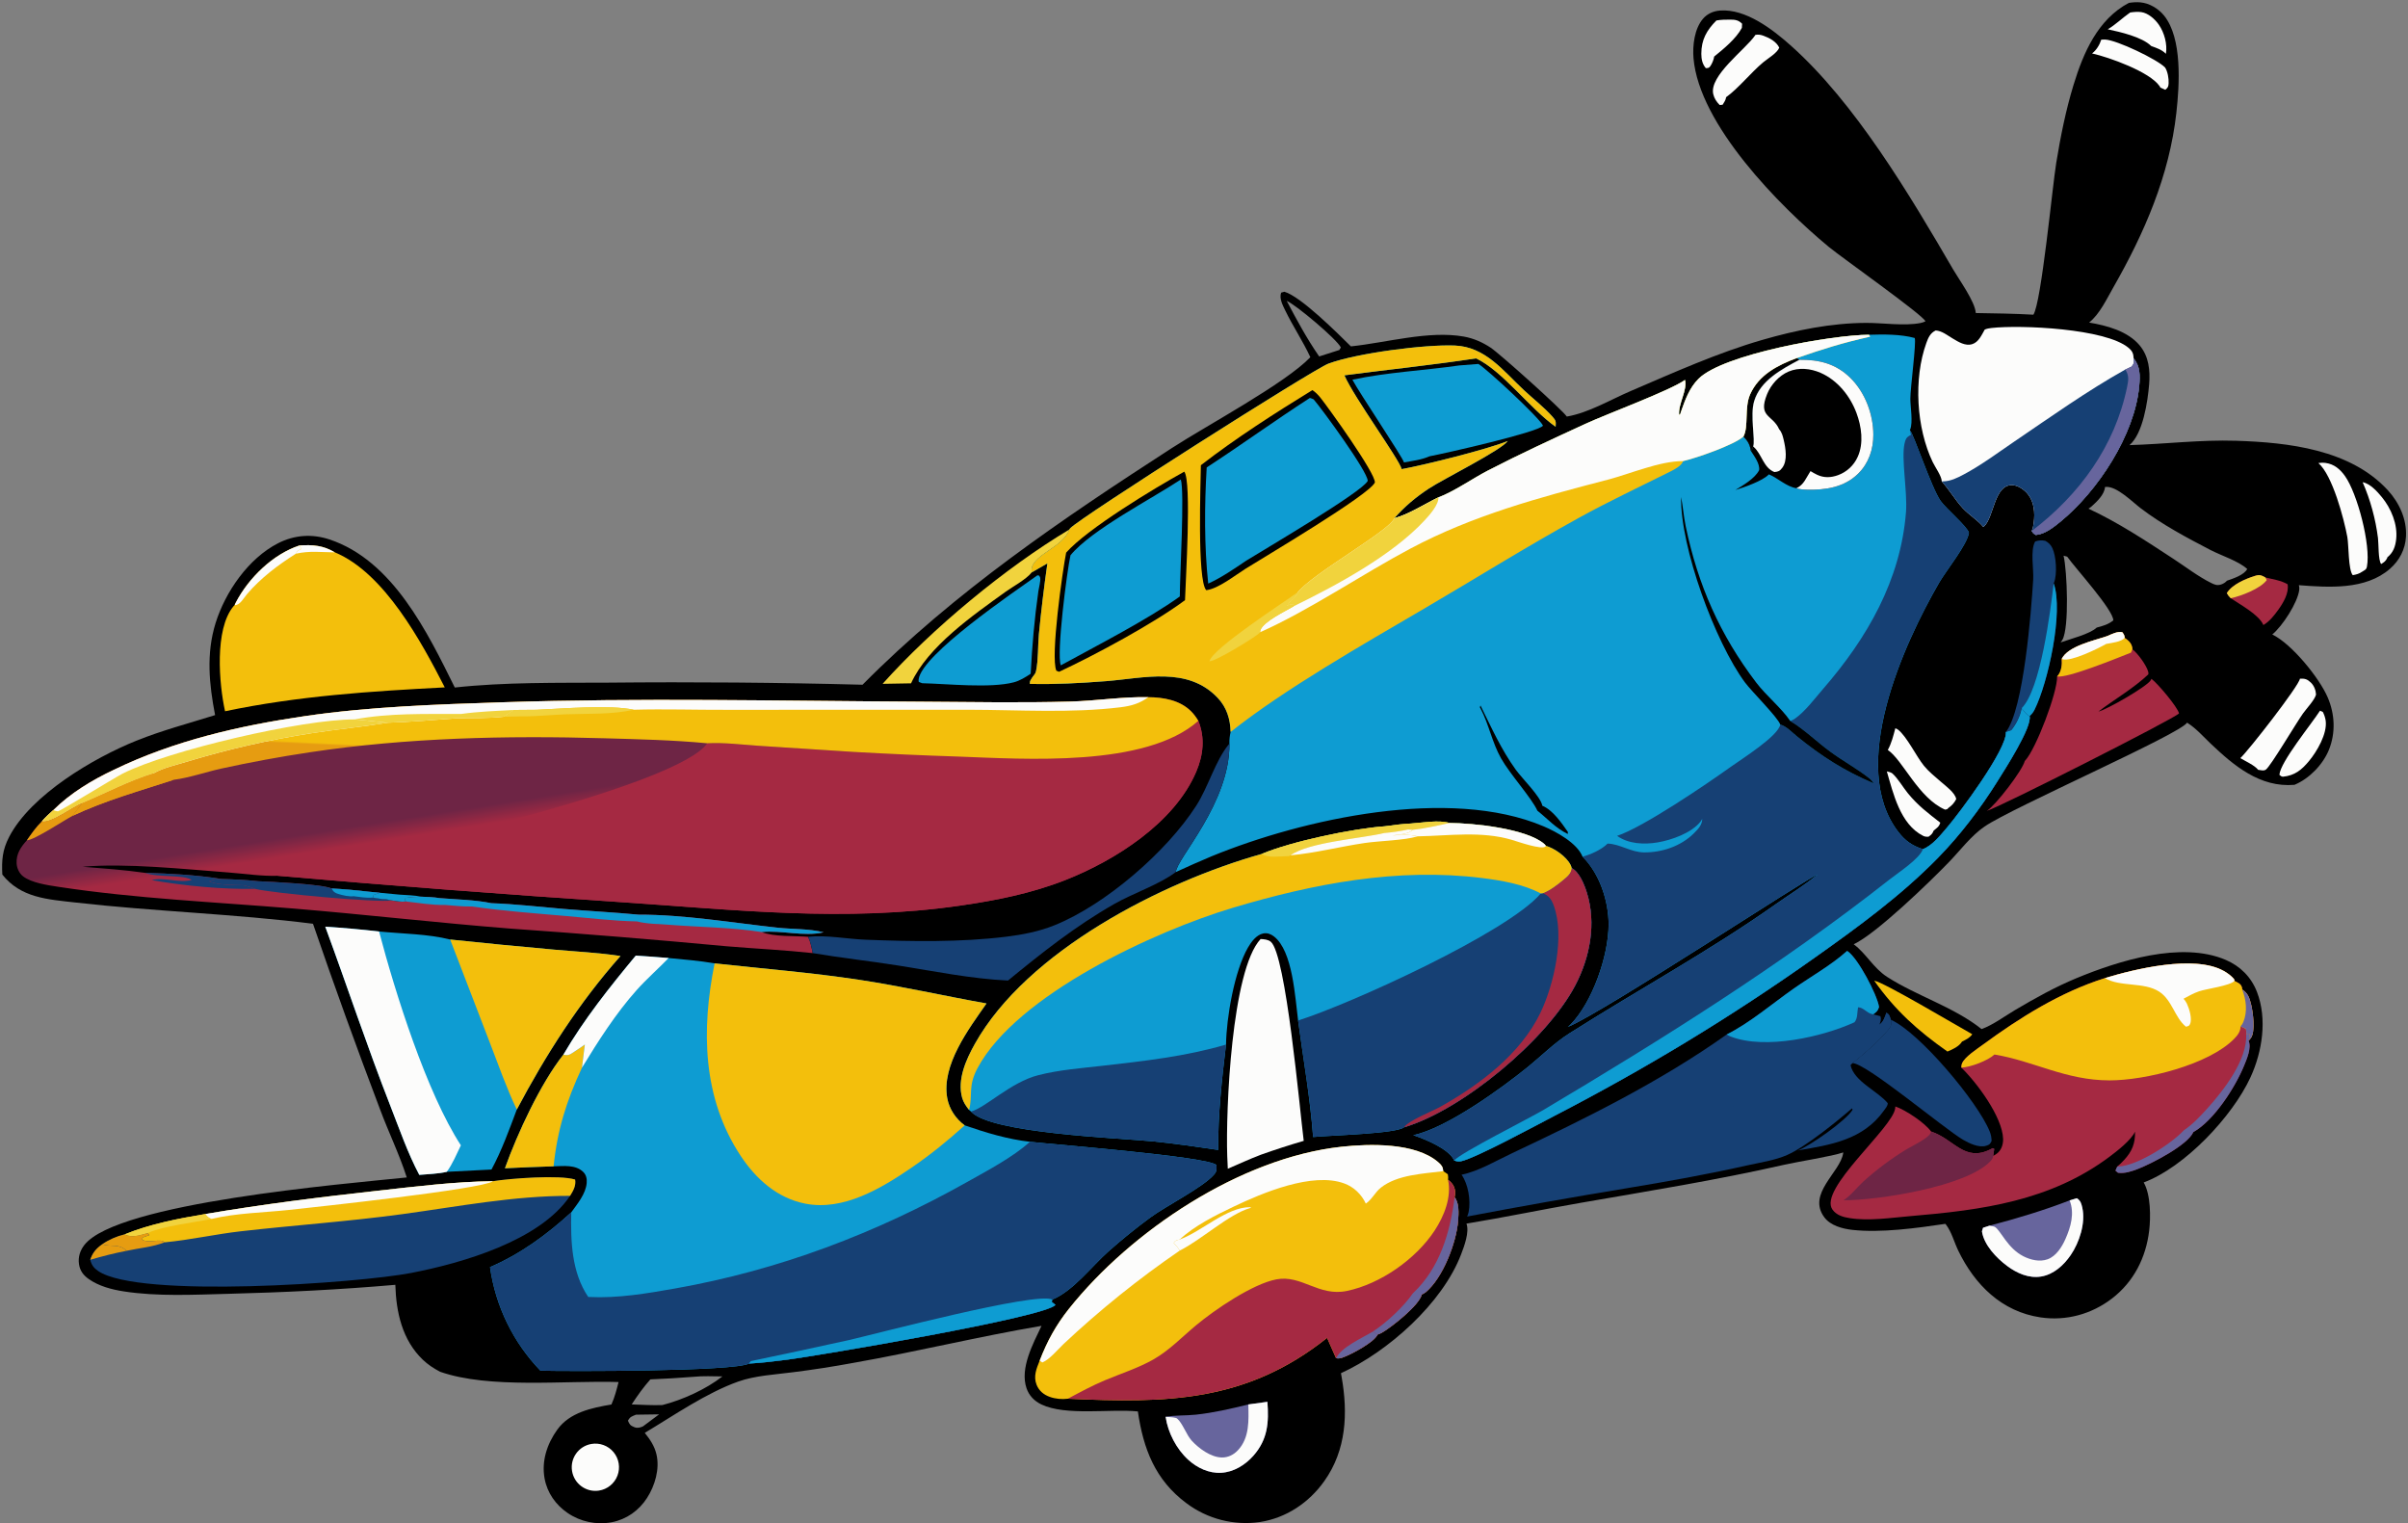 <svg xmlns="http://www.w3.org/2000/svg" viewBox="0 0 1083 685"><rect x="0" y="0" width="1083" height="685" fill="#808080" stroke="none"/><defs><linearGradient id="a" x1="34.817%" x2="31.238%" y1="53.33%" y2="48.483%"><stop offset="0%" stop-color="#A52942"/><stop offset="100%" stop-color="#6E2545"/></linearGradient><linearGradient id="b" x1="52.852%" x2="52.264%" y1="49.23%" y2="50.577%"><stop offset="0%" stop-color="#F3BF0C"/><stop offset="100%" stop-color="#E69C11"/></linearGradient></defs><g fill="none" transform="translate(.945 .993)"><path fill="#000" d="M956.485,0.31 C958.245,0.032 960.005,-0.094 961.775,0.079 C965.815,0.472 969.795,2.873 972.325,5.987 C980.645,16.234 979.265,37.312 977.875,49.73 C974.725,78.02 963.505,103.786 949.515,128.268 C946.525,133.503 943.385,140.268 938.635,144.056 C946.605,145.399 955.965,147.887 961.345,154.298 C965.505,159.258 966.145,165.568 965.635,171.799 C964.995,179.536 962.885,194.01 956.795,199.178 C972.915,198.707 988.575,196.703 1004.805,197.222 C1028.145,197.968 1056.075,201.094 1072.935,219.409 C1078.095,225.01 1081.555,232.501 1081.155,240.226 C1080.865,245.986 1078.245,251.055 1073.905,254.824 C1062.925,264.377 1046.435,263.184 1032.975,262.161 C1033.165,262.886 1033.245,263.543 1033.145,264.298 C1032.405,270.073 1025.565,280.61 1021.015,284.33 C1029.755,288.539 1042.225,303.899 1045.975,312.701 C1049.175,320.2 1049.565,328.585 1046.485,336.199 C1043.785,342.851 1037.655,349.176 1030.995,351.939 C1015.435,353.26 1003.705,343.296 993.115,333.232 C989.945,330.223 986.845,326.658 983.165,324.291 C983.005,324.192 982.855,324.095 982.695,323.997 C979.165,329.346 904.235,362.068 891.635,370.68 C885.555,374.836 880.765,381.33 875.645,386.635 C867.035,395.566 842.995,418.832 832.755,423.649 C838.335,427.741 841.585,434.329 847.825,438.338 C861.195,446.923 877.815,451.848 890.265,461.777 C895.365,459.973 900.725,455.934 905.425,453.161 C914.375,447.884 923.315,442.882 932.925,438.9 C951.745,431.104 980.005,422.125 999.975,430.623 C1006.585,433.435 1011.565,438.384 1014.145,445.119 C1018.795,457.239 1016.555,471.874 1011.225,483.447 C1003.055,501.168 981.565,523.929 963.185,530.754 C966.375,536.243 966.365,546.395 965.645,552.457 C964.205,564.566 958.695,575.442 948.935,582.932 C939.725,590.007 928.295,593.138 916.785,591.435 C899.295,588.848 887.215,576.745 879.795,561.446 C877.965,557.684 876.815,553.049 874.285,549.74 C874.195,549.613 874.085,549.491 873.985,549.367 C861.165,551.279 845.005,553.506 832.145,552.078 C827.735,551.588 822.305,550.169 819.525,546.402 C811.675,535.794 826.705,526.259 828.015,517.615 C828.035,517.493 828.045,517.369 828.065,517.246 C822.945,519.021 807.835,521.361 801.405,522.821 C771.18,529.688 740.571,534.607 710.039,539.899 C692.876,542.873 675.762,546.449 658.594,549.268 C659.982,553.058 657.608,559.353 656.194,563.061 C647.77,585.159 623.212,606.942 602.144,616.531 C602.251,617.098 602.355,617.666 602.456,618.235 C605.332,634.546 604.606,651.076 594.654,665.066 C587.75,674.774 577.547,681.64 565.686,683.463 C553.983,685.142 542.093,682.093 532.645,674.988 C518.543,664.53 513.227,650.373 510.819,633.722 C498.195,632.495 478.424,635.829 467.424,630.582 C464.274,629.079 461.899,626.657 460.749,623.336 C457.638,614.353 463.703,603.224 467.479,595.235 C439.129,600.048 411.208,606.891 382.888,611.88 C373.908,613.543 364.881,614.945 355.818,616.083 C347.783,617.146 338.66,617.576 331,620.317 C316.54,625.491 302.17,635.504 289.04,643.367 C291.416,646.32 293.368,649.182 294.27,652.917 C295.864,659.514 293.656,667.042 290.061,672.633 C286.412,678.308 280.841,682.261 274.193,683.552 C267.292,684.839 260.162,683.346 254.358,679.398 C248.999,675.765 245.161,670.315 243.989,663.912 C242.544,656.015 245.096,648.321 249.698,641.913 C255.282,634.138 265.187,632.114 274.044,630.607 C275.517,627.327 276.369,623.972 277.258,620.504 C253.178,619.76 219.08,623.641 196.986,615.888 C194.127,614.375 191.543,612.705 189.198,610.456 C179.942,601.582 177.215,589.097 176.856,576.786 C151.725,578.969 126.973,580.192 101.744,580.834 C86.345,581.227 69.863,582.105 54.622,579.732 C49.245,578.895 43.489,577.371 38.99,574.205 C36.557,572.493 35.021,570.488 34.576,567.463 C34.11,564.3 35.08,561.31 37.042,558.818 C51.977,539.843 153.75,531.439 181.999,528.498 C178.722,518.198 173.745,508.034 169.966,497.84 C159.475,470.196 149.425,442.386 139.82,414.422 C104.905,409.987 68.229,408.883 32.881,404.855 C20.424,403.436 8.434,402.796 0.103,392.315 C-0.235,385.893 0.129,381.262 3.126,375.444 C12.905,356.462 41.264,339.785 60.413,332.09 C71.95,327.454 83.944,324.297 95.79,320.586 C93.112,306.668 91.729,292.991 96.016,279.209 C100.388,265.152 110.798,250.102 124.131,243.296 C131.494,239.538 139.433,238.992 147.263,241.601 C175.725,251.087 191.281,283.304 203.602,308.182 C226.001,305.733 250.029,306.104 272.628,305.988 C310.748,305.614 348.871,305.928 386.979,306.928 C428.505,265.022 476.753,232.413 526.119,200.482 C541.902,190.273 577.12,171.427 588.387,159.646 C585.01,152.355 580.509,145.699 577.024,138.482 C575.903,136.16 574.346,133.197 575.247,130.606 L576.706,130.198 C584.171,132.379 600.469,148.708 606.62,154.77 C622.556,153.12 641.6,147.551 657.393,150.36 C661.786,151.141 665.765,152.901 669.477,155.35 C673.509,158.01 701.572,183.172 703.735,186.335 C713.521,184.662 723.29,178.787 732.394,174.884 C751.717,166.6 771.558,157.649 791.765,151.828 C806.905,147.467 822.445,144.295 838.245,144.21 C845.835,144.169 855.465,145.699 862.815,144.257 C863.605,144.102 864.305,143.859 865.025,143.505 C864.165,140.802 827.125,114.644 821.595,110.068 C799.325,91.637 763.266,55.042 760.717,25.229 C760.231,19.538 761.106,11.932 764.989,7.427 C766.971,5.129 769.724,3.952 772.71,3.743 C784.205,2.938 796.115,12.085 804.295,19.346 C833.365,45.152 858.085,86.849 877.545,120.29 C880.225,124.889 887.365,134.666 887.665,139.776 C896.305,139.925 904.945,140.025 913.575,140.522 C917.175,135.077 922.155,82.524 923.855,72.202 C925.785,60.44 928.145,48.579 931.635,37.177 C936.065,22.695 942.495,7.771 956.485,0.31 Z M783.165,195.317 C785.115,197.258 786.125,198.97 786.485,201.735 C787.175,201.118 787.295,200.658 787.535,199.785 C788.645,197.043 786.055,185.894 787.985,179.429 C790.785,170.09 800.345,165.066 808.355,160.793 L807.035,160.069 C798.485,163.252 790.095,167.559 786.175,176.35 C783.515,182.311 785.595,190.843 783.165,195.317 Z M1000.635,260.147 C1003.395,259.186 1008.315,257.615 1009.745,254.883 C1005.725,251.227 998.265,248.963 993.225,246.344 C982.555,240.802 971.465,234.901 961.875,227.595 C958.015,224.659 951.155,217.66 946.215,217.965 C946.075,217.974 945.925,217.994 945.785,218.008 C945.585,221.316 942.115,224.631 939.765,226.722 C939.305,227.13 938.855,227.434 938.325,227.741 C951.715,233.954 964.335,242.316 976.655,250.389 C982.105,253.959 987.725,258.292 993.545,261.172 C995.185,261.981 996.235,262.432 998.085,261.818 C999.025,261.505 999.995,260.894 1000.635,260.147 Z M925.835,287.895 C929.995,286.407 939.095,284.109 942.045,281.228 C944.825,280.496 947.265,279.835 949.525,277.977 C949.435,273.117 932.435,254.521 928.775,249.338 L927.145,248.9 C928.765,255.677 929.755,281.292 926.615,286.751 C926.315,287.264 926.215,287.368 925.835,287.895 Z M285.078,635.185 C283.212,635.976 282.488,636.041 281.471,637.876 C282.159,639.542 282.509,640.074 284.311,640.788 C285.74,641.354 286.875,641.034 288.214,640.452 L295.48,635.038 L285.078,635.185 Z M577.767,134.326 C582.165,142.72 586.944,151.52 592.36,159.3 L601.414,156.4 L602.105,155.258 C600.332,151.555 581.765,135.945 577.767,134.326 Z M291.555,619.313 C288.401,622.898 285.753,626.573 283.16,630.579 C287.746,630.718 292.395,631.029 296.979,630.854 C306.062,628.521 316.539,623.785 323.96,617.981 C319.659,617.934 315.286,617.718 311.003,618.155 C304.529,618.665 298.045,619.052 291.555,619.313 Z"/><path fill="#0E9CD2" d="M839.655,149.548 C846.205,149.337 853.855,149.273 860.195,150.997 C860.995,153.118 858.225,173.334 858.235,178.418 C858.255,182.003 859.475,188.96 858.165,192.133 C858.125,192.236 858.075,192.336 858.025,192.438 C859.725,194.116 867.625,218.164 871.815,224.233 C874.145,227.61 883.945,235.895 884.575,238.592 C883.905,243.788 874.215,255.798 871.255,260.918 C855.075,288.85 830.085,343.631 852.845,373.141 C855.925,377.13 859.085,379.33 863.855,380.877 C868.145,379.243 871.795,374.568 874.725,371.153 C880.195,364.775 901.795,335.918 901.215,328.186 L903.635,327.353 C905.825,324.666 907.715,320.936 908.275,317.501 C909.315,318.69 910.425,320.386 911.865,321.02 C913.015,326.018 900.755,344.993 897.475,350.238 C889.815,362.487 880.715,374.507 870.605,384.829 C853.965,401.82 834.625,415.918 815.275,429.624 C777.326,456.513 739.21,479.551 697.915,500.931 C690.389,504.826 662.756,519.831 656.156,521.223 C655.054,521.456 654.108,521.238 653.062,520.885 C652.963,520.673 652.882,520.451 652.765,520.248 C649.923,515.356 639.911,511.254 634.668,509.504 C649.51,506.405 674.129,488.616 686.251,478.782 C692.36,473.826 698.156,467.982 704.798,463.767 C735.757,444.12 767.778,426.762 797.805,405.546 C804.025,401.15 810.585,397.197 816.435,392.302 C813.795,392.565 720.928,453.755 704.807,460.532 L704.192,460.786 C704.494,460.545 704.963,460.192 705.252,459.9 C715.219,449.841 722.529,428.79 722.529,414.717 C722.529,404.146 718.462,391.85 710.809,384.256 C708.344,378.107 699.073,373.059 693.192,370.567 C651.083,352.727 585.375,367.104 543.934,384.09 C538.551,386.354 533.207,388.711 527.906,391.161 C528.107,385.194 552.233,360.319 551.99,333.394 C551.935,331.532 552.113,329.965 552.534,328.152 C552.359,322.356 550.776,317.132 546.735,312.854 C533.219,298.543 513.454,303.999 496.487,305.321 C485.16,306.203 473.559,306.831 462.197,306.551 C462.26,305.539 462.25,305.34 462.779,304.507 C462.946,304.244 463.291,303.665 463.472,303.421 C464.087,302.592 464.771,301.948 464.995,300.895 C466.101,295.699 465.804,289.51 466.303,284.154 C467.334,273.532 468.606,262.935 470.116,252.371 L463.076,256.414 C461.876,248.644 477.069,245.722 479.979,237.127 C480.097,236.954 480.193,236.764 480.334,236.61 C484.857,231.683 589.764,165.013 596.539,162.521 C609.41,157.786 639.856,153.856 653.321,154.391 C667.121,154.939 675.125,165.766 684.417,174.438 C688.654,178.392 693.533,182.161 697.357,186.474 C698.945,188.265 698.833,188.655 698.7,190.93 C687.123,182.749 674.825,165.76 662.917,160.166 C643.265,163.153 623.414,165.199 603.701,167.79 C608.129,177.932 628.282,205.402 629.472,209.98 C639.632,208.14 668.209,201.031 677.189,197.314 C674.332,201.438 648.04,214.52 641.757,218.665 C635.779,222.609 630.873,226.708 626.132,232.081 C632.732,230.313 639.762,225.68 646.006,222.667 C653.046,220.034 661.269,214.222 668.221,210.627 C682.599,203.19 697.374,196.396 712.075,189.62 C721.738,185.166 750.459,174.537 756.889,169.861 C758.019,174.459 753.832,180.471 754.233,185.555 C754.9,185.408 754.816,184.91 755.039,184.277 C756.933,178.878 758.837,173.467 762.986,169.332 C774.066,158.291 822.895,149.615 839.655,149.548 Z M783.165,195.317 C785.115,197.258 786.125,198.97 786.485,201.735 C787.175,201.118 787.295,200.658 787.535,199.785 C788.645,197.043 786.055,185.894 787.985,179.429 C790.785,170.09 800.345,165.066 808.355,160.793 L807.035,160.069 C798.485,163.252 790.095,167.559 786.175,176.35 C783.515,182.311 785.595,190.843 783.165,195.317 Z"/><path fill="#000" d="M807.035,160.069 L808.355,160.793 C800.345,165.066 790.785,170.09 787.985,179.429 C786.055,185.894 788.645,197.043 787.535,199.785 C787.295,200.658 787.175,201.118 786.485,201.735 C786.125,198.97 785.115,197.258 783.165,195.317 C785.595,190.843 783.515,182.311 786.175,176.35 C790.095,167.559 798.485,163.252 807.035,160.069 Z"/><path fill="#F3BF0C" d="M756.889,169.861 C758.019,174.459 753.832,180.471 754.233,185.555 C754.9,185.408 754.816,184.91 755.039,184.277 C756.933,178.878 758.837,173.467 762.986,169.332 C774.066,158.291 822.895,149.615 839.655,149.548 L840.135,150.39 C827.465,153.276 819.265,155.832 807.035,160.069 C798.485,163.252 790.095,167.559 786.175,176.35 C783.515,182.311 785.595,190.843 783.165,195.317 C778.881,199.159 761.726,205.084 756.038,206.351 C755.333,208.489 752.189,210.108 750.274,211.066 C736.558,217.927 722.709,224.414 709.262,231.817 C685.601,244.843 662.731,259.142 639.433,272.785 C612.33,288.657 576.843,308.86 552.534,328.152 C552.359,322.356 550.776,317.132 546.735,312.854 C533.219,298.543 513.454,303.999 496.487,305.321 C485.16,306.203 473.559,306.831 462.197,306.551 C462.26,305.539 462.25,305.34 462.779,304.507 C462.946,304.244 463.291,303.665 463.472,303.421 C464.087,302.592 464.771,301.948 464.995,300.895 C466.101,295.699 465.804,289.51 466.303,284.154 C467.334,273.532 468.606,262.935 470.116,252.371 L463.076,256.414 C461.876,248.644 477.069,245.722 479.979,237.127 C480.097,236.954 480.193,236.764 480.334,236.61 C484.857,231.683 589.764,165.013 596.539,162.521 C609.41,157.786 639.856,153.856 653.321,154.391 C667.121,154.939 675.125,165.766 684.417,174.438 C688.654,178.392 693.533,182.161 697.357,186.474 C698.945,188.265 698.833,188.655 698.7,190.93 C687.123,182.749 674.825,165.76 662.917,160.166 C643.265,163.153 623.414,165.199 603.701,167.79 C608.129,177.932 628.282,205.402 629.472,209.98 C639.632,208.14 668.209,201.031 677.189,197.314 C674.332,201.438 648.04,214.52 641.757,218.665 C635.779,222.609 630.873,226.708 626.132,232.081 C632.732,230.313 639.762,225.68 646.006,222.667 C653.046,220.034 661.269,214.222 668.221,210.627 C682.599,203.19 697.374,196.396 712.075,189.62 C721.738,185.166 750.459,174.537 756.889,169.861 Z"/><path fill="#FCFCFB" d="M756.889,169.861 C758.019,174.459 753.832,180.471 754.233,185.555 C754.9,185.408 754.816,184.91 755.039,184.277 C756.933,178.878 758.837,173.467 762.986,169.332 C774.066,158.291 822.895,149.615 839.655,149.548 L840.135,150.39 C827.465,153.276 819.265,155.832 807.035,160.069 C798.485,163.252 790.095,167.559 786.175,176.35 C783.515,182.311 785.595,190.843 783.165,195.317 C778.881,199.159 761.726,205.084 756.038,206.351 C745.332,206.357 732.438,212.044 722.052,214.747 C691.334,222.742 661.575,230.722 633.348,245.727 C611.541,257.32 587.886,273.489 565.828,283.304 C565.817,282.932 565.786,282.819 565.923,282.418 C567.255,278.503 577.24,273.824 580.871,271.659 L580.658,270.761 C579.322,271.006 578.431,270.841 577.627,271.978 C578.502,269.347 581.483,268.382 582.612,265.681 C582.663,265.559 582.705,265.434 582.751,265.31 C589.771,256.645 624.054,237.708 626.132,232.081 C632.732,230.313 639.762,225.68 646.006,222.667 C653.046,220.034 661.269,214.222 668.221,210.627 C682.599,203.19 697.374,196.396 712.075,189.62 C721.738,185.166 750.459,174.537 756.889,169.861 Z"/><path fill="#F1D33D" d="M626.132,232.081 C632.732,230.313 639.762,225.68 646.006,222.667 C646.135,226.046 641.947,230.682 639.667,233.131 C625.02,248.867 600.092,262.259 580.871,271.659 L580.658,270.761 C579.322,271.006 578.431,270.841 577.627,271.978 C578.502,269.347 581.483,268.382 582.612,265.681 C582.663,265.559 582.705,265.434 582.751,265.31 C589.771,256.645 624.054,237.708 626.132,232.081 Z"/><path fill="#F1D33D" d="M565.828,283.304 C565.637,283.497 565.46,283.705 565.253,283.882 C562.56,286.191 545.49,296.589 543.021,296.373 C544.208,290.697 576.239,270.034 582.751,265.31 C582.705,265.434 582.663,265.559 582.612,265.681 C581.483,268.382 578.502,269.347 577.627,271.978 C578.431,270.841 579.322,271.006 580.658,270.761 L580.871,271.659 C577.24,273.824 567.255,278.503 565.923,282.418 C565.786,282.819 565.816,282.932 565.828,283.304 Z"/><path fill="#000" d="M589.315,174.438 C590.662,175.337 591.845,176.52 592.86,177.781 C596.306,182.06 617.801,211.904 617.405,216.008 C614.604,221.764 567.488,249.58 559.16,254.818 C554.611,257.654 546.877,263.851 541.552,264.404 C537.391,259.87 539.076,215.58 539.147,208.215 C554.836,196.075 572.421,184.794 589.315,174.438 Z"/><path fill="#0E9CD2" d="M588.145,177.982 C588.671,178.038 589.381,178.405 589.858,178.589 C593.819,183.193 614.122,210.94 614.2,215.25 C611.785,220.257 567.009,246.484 559.536,251.144 C554.089,254.807 548.443,258.75 542.451,261.444 C540.653,244.637 540.746,226.133 541.769,209.219 C557.388,199.047 572.467,188.087 588.145,177.982 Z"/><path fill="#000" d="M531.682,211.116 C535.092,215.379 532.23,260.924 532.02,268.892 C518.047,279.312 491.604,293.551 475.389,301.114 L474.151,300.621 C471.417,294.411 476.955,255.55 478.56,247.518 C488.036,236.797 518.276,218.495 531.682,211.116 Z"/><path fill="#0E9CD2" d="M530.131,214.638 C531.866,220.197 529.692,257.747 529.681,267.236 C515.524,277.467 491.988,289.539 476.155,298.209 C474.128,292.988 478.895,255.949 480.507,248.7 C490.037,237.162 516.677,223.565 530.131,214.638 Z"/><path fill="#164074" d="M858.025,192.438 C859.725,194.116 867.625,218.164 871.815,224.233 C874.145,227.61 883.945,235.895 884.575,238.592 C883.905,243.788 874.215,255.798 871.255,260.918 C855.075,288.85 830.085,343.631 852.845,373.141 C855.925,377.13 859.085,379.33 863.855,380.877 C868.145,379.243 871.795,374.568 874.725,371.153 C880.195,364.775 901.795,335.918 901.215,328.186 L903.635,327.353 C905.825,324.666 907.715,320.936 908.275,317.501 C909.315,318.69 910.425,320.386 911.865,321.02 C913.015,326.018 900.755,344.993 897.475,350.238 C889.815,362.487 880.715,374.507 870.605,384.829 C853.965,401.82 834.625,415.918 815.275,429.624 C777.326,456.513 739.21,479.551 697.915,500.931 C690.389,504.826 662.756,519.831 656.156,521.223 C655.054,521.456 654.108,521.238 653.062,520.885 C652.963,520.673 652.882,520.451 652.765,520.248 C649.923,515.356 639.911,511.254 634.668,509.504 C649.51,506.405 674.129,488.616 686.251,478.782 C692.36,473.826 698.156,467.982 704.798,463.767 C735.757,444.12 767.778,426.762 797.805,405.546 C804.025,401.15 810.585,397.197 816.435,392.302 C813.795,392.565 720.928,453.755 704.807,460.532 L704.192,460.786 C704.494,460.545 704.963,460.192 705.252,459.9 C715.219,449.841 722.529,428.79 722.529,414.717 C722.529,404.146 718.462,391.85 710.809,384.256 C714.495,383.276 719.399,381.09 722.067,378.367 C727.694,378.533 732.508,382.264 738.425,382.326 C746.543,382.411 755.11,379.513 760.913,373.712 C762.766,371.859 764.63,369.988 764.637,367.215 C764.363,367.716 764.256,367.967 763.925,368.397 C759.935,373.591 750.799,376.786 744.593,377.832 C738.561,378.85 731.466,378.569 726.349,374.887 C737.925,371.109 766.44,351.747 777.32,343.956 C782.485,340.255 798.875,329.988 799.725,324.826 C802.505,325.589 804.925,328.249 807.145,330.06 C818.285,339.128 828.515,345.637 841.735,351.271 C841.205,350.365 840.605,349.667 839.785,349.013 C834.325,344.691 827.965,341.236 822.315,337.105 C816.275,332.692 810.615,327.056 804.235,323.245 C804.955,322.971 805.665,322.654 806.295,322.215 C811.005,318.912 815.325,313.029 819.125,308.655 C838.815,285.956 853.895,259.852 856.275,229.302 C856.975,220.231 854.095,205.243 855.625,198.472 C856.025,196.694 856.305,195.808 857.955,194.866 C858.135,194.761 858.325,194.673 858.515,194.576 L858.025,192.438 Z"/><path fill="#0E9CD2" d="M901.215,328.186 L903.635,327.353 C905.825,324.666 907.715,320.936 908.275,317.501 C909.315,318.69 910.425,320.386 911.865,321.02 C913.015,326.018 900.755,344.993 897.475,350.238 C889.815,362.487 880.715,374.507 870.605,384.829 C853.965,401.82 834.625,415.918 815.275,429.624 C777.326,456.513 739.21,479.551 697.915,500.931 C690.389,504.826 662.756,519.831 656.156,521.223 C655.054,521.456 654.108,521.238 653.062,520.885 C655.914,517.418 686.866,501.928 693.448,498.01 C746.737,466.29 800.025,432.961 848.785,394.581 C852.525,391.641 862.545,385.096 863.855,380.877 C868.145,379.243 871.795,374.568 874.725,371.153 C880.195,364.775 901.795,335.918 901.215,328.186 Z"/><path fill="#000" d="M808.355,160.793 C817.255,160.705 824.765,162.531 831.325,169.013 C837.895,175.506 841.555,185.297 841.586,194.471 C841.615,201.055 839.495,207.367 834.735,212.04 C828.525,218.14 820.105,219.424 811.755,219.205 C810.095,219.161 808.605,219.074 807.005,218.554 C802.565,217.897 798.775,214.077 794.625,212.314 C791.845,215.286 783.435,218.171 779.546,219.355 C783.065,217.215 788.315,214.191 790.225,210.448 C790.625,207.497 787.985,204.099 786.485,201.735 C787.175,201.118 787.295,200.658 787.535,199.785 C788.645,197.043 786.055,185.894 787.985,179.429 C790.785,170.09 800.345,165.066 808.355,160.793 Z"/><path fill="#FCFCFB" d="M808.355,160.793 C817.255,160.705 824.765,162.531 831.325,169.013 C837.895,175.506 841.555,185.297 841.586,194.471 C841.615,201.055 839.495,207.367 834.735,212.04 C828.525,218.14 820.105,219.424 811.755,219.205 C810.095,219.161 808.605,219.074 807.005,218.554 C810.445,216.941 811.355,213.847 813.325,210.868 C814.305,211.464 815.305,212.037 816.345,212.525 C819.405,213.967 822.545,213.833 825.695,212.69 C829.645,211.261 832.845,208.288 834.555,204.453 C837.345,198.337 836.275,190.794 833.995,184.696 C831.135,177.043 825.475,169.99 817.865,166.671 C813.355,164.702 808.095,164.138 803.475,166.094 C799.195,167.909 795.535,171.97 793.805,176.248 C789.545,186.778 796.295,185.368 799.245,192.064 C800.475,193.424 800.875,195.135 801.285,196.89 C802.145,200.55 803.095,206.102 800.645,209.357 C799.495,210.89 798.855,211.116 797.095,211.284 C792.145,209.338 791.485,203.313 787.855,200.057 C787.755,199.962 787.645,199.875 787.535,199.785 C788.645,197.043 786.055,185.894 787.985,179.429 C790.785,170.09 800.345,165.066 808.355,160.793 Z"/><path fill="#000" d="M799.725 324.826C798.575 321.528 786.805 309.892 783.845 305.882 770.456 287.769 754.712 245.112 755.139 222.475 755.961 226.86 756.295 231.322 757.202 235.677 762.706 262.094 772.588 284.493 788.895 305.932 793.535 312.032 799.985 317.066 804.235 323.245 810.615 327.056 816.275 332.692 822.315 337.105 827.965 341.236 834.325 344.691 839.785 349.013 840.605 349.667 841.205 350.365 841.735 351.271 828.515 345.637 818.285 339.128 807.145 330.06 804.925 328.249 802.505 325.589 799.725 324.826ZM690.494 363.573C687.965 357.918 678.206 347.195 674.175 340.061 670.101 332.85 668.716 324.812 664.982 317.706 664.867 317.487 664.747 317.269 664.629 317.051L664.907 316.267C669.945 326.43 674.118 335.889 680.835 345.231 683.53 348.979 692.062 357.33 692.713 361.344 697.46 363.319 701.38 369.053 704.23 373.17L704.149 374.05C698.603 371.316 695.176 367.287 690.494 363.573Z"/><path fill="url(#a)" d="M515.547,312.527 C522.326,312.573 529.709,313.867 534.707,318.852 C536.021,320.163 537.051,321.59 538,323.179 C541.092,330.782 540.244,338.541 537.076,346.007 C527.306,369.037 500.511,385.996 478.179,394.772 C462.906,400.773 447.087,403.923 430.908,406.254 C378.642,413.781 330.121,408.145 277.863,404.67 C226.559,401.256 175.291,397.316 124.067,392.85 C116.793,393.095 109.122,391.909 101.855,391.359 C82.279,389.875 55.58,387.047 36.237,388.785 C45.589,389.537 55.06,390.191 64.346,391.532 C75.457,391.819 87.711,392.505 98.665,394.291 C104.165,394.447 109.59,394.674 115.061,395.284 C121.349,395.585 143.651,396.568 148.216,398.555 C153.789,398.852 159.289,399.339 164.831,399.999 L169.863,400.477 L167.107,401.449 L166.694,402.629 C168.683,402.981 170.635,403.385 172.662,403.375 L175.204,403.93 C177.378,404.257 179.488,404.682 181.688,404.404 C181.128,403.59 181.288,403.729 181.447,402.833 C183.797,402.47 186.103,402.341 188.474,402.239 C191.225,402.374 194.015,402.407 196.733,402.88 C204.332,403.52 212.599,403.62 220.047,405.166 C230.867,405.539 241.753,406.84 252.545,407.748 C263.768,408.693 275.044,409.278 286.253,410.329 C306.855,410.294 328.105,413.927 348.588,416.168 C355.427,416.917 362.84,416.597 369.498,418.26 C360.578,420.327 350.586,417.229 341.559,418.144 C347.111,420.361 356.286,419.796 362.486,420.286 C363.636,422.617 364.064,425.091 364.587,427.616 C351.82,426.23 339.004,425.646 326.212,424.57 C293.619,421.531 260.992,418.865 228.337,416.575 C195.945,414.013 163.649,410.284 131.272,407.587 C96.138,404.661 60.221,403.136 25.371,397.813 C20.568,397.079 13.142,396.039 9.347,393.026 C7.67,391.694 6.632,389.361 6.526,387.251 C6.31,382.98 8.406,379.916 11.141,376.889 C13.244,373.864 15.255,370.954 17.906,368.367 C19.507,366.487 21.252,364.896 23.101,363.268 C30.69,355.696 40.579,349.742 50.232,345.205 C77.283,332.09 106.578,325.382 136.177,321.046 C165.22,316.792 195.344,315.798 224.665,314.831 C287.122,312.773 349.523,314.215 411.991,314.544 C434.828,314.664 457.763,315.138 480.588,314.495 C492.247,314.167 503.886,312.281 515.547,312.527 Z"/><path fill="#A52942" d="M538,323.179 C541.092,330.782 540.244,338.541 537.076,346.007 C527.306,369.037 500.511,385.996 478.179,394.772 C462.906,400.773 447.087,403.923 430.908,406.254 C378.642,413.781 330.121,408.145 277.863,404.67 C226.559,401.256 175.291,397.316 124.067,392.85 C122.153,392.426 120.367,392.027 118.578,391.186 C124.267,388.118 153.142,385.338 161.684,383.788 C186.007,379.375 304.453,351.6 317.158,333.256 C324.751,332.847 332.898,333.905 340.497,334.404 L382.991,337.144 C398.639,338.029 414.297,338.724 429.962,339.228 C459.784,340.315 514.305,344.238 538,323.179 Z"/><path fill="url(#b)" d="M515.547,312.527 C522.326,312.573 529.709,313.867 534.707,318.852 C536.021,320.163 537.051,321.59 538,323.179 C514.305,344.238 459.784,340.315 429.962,339.228 C414.297,338.724 398.639,338.029 382.991,337.144 L340.497,334.404 C332.898,333.905 324.751,332.847 317.158,333.256 C301.823,331.793 286.279,331.452 270.883,331.004 C226.825,329.724 182.142,330.734 138.483,337.29 C125.089,339.296 111.767,341.749 98.537,344.644 C91.587,346.192 84.14,348.791 77.168,349.68 C61.966,354.635 46.161,359.055 31.685,365.889 L36.143,360.099 C31.252,361.92 22.578,368.959 17.906,368.367 C19.507,366.487 21.252,364.896 23.101,363.268 C30.69,355.696 40.579,349.742 50.232,345.205 C77.283,332.09 106.578,325.382 136.177,321.046 C165.22,316.792 195.344,315.798 224.665,314.831 C287.122,312.773 349.523,314.215 411.991,314.544 C434.828,314.664 457.763,315.138 480.588,314.495 C492.247,314.167 503.886,312.281 515.547,312.527 Z"/><path fill="#FCFCFB" d="M50.232,345.205 C77.283,332.09 106.578,325.382 136.177,321.046 C165.22,316.792 195.344,315.798 224.665,314.831 C287.122,312.773 349.523,314.215 411.991,314.544 C434.828,314.664 457.763,315.138 480.588,314.495 C492.247,314.167 503.886,312.281 515.547,312.527 C511.593,315.347 507.976,316.439 503.163,317.039 C480.962,319.805 457.057,318.204 434.646,318.181 L325.898,318.21 C311.984,318.26 297.997,317.791 284.095,318.171 C272.904,315.851 252.356,317.696 240.361,318.198 L230.292,318.277 L225.698,321.308 C218.79,322.087 211.687,321.898 204.736,321.987 C194.311,322.755 183.869,323.688 173.419,324.019 C161.995,325.888 150.44,326.979 138.993,328.752 C120.12,331.701 101.476,335.962 83.195,341.504 C78.529,342.94 72.317,344.29 68.139,346.764 C56.856,350.245 46.96,355.595 36.143,360.099 C31.252,361.92 22.578,368.959 17.906,368.367 C19.507,366.487 21.252,364.896 23.101,363.268 C30.69,355.696 40.579,349.742 50.232,345.205 Z"/><path fill="#F1D33D" d="M54.153,346.921 C74.704,336.484 135.292,322.389 158.579,322.528 C163.557,322.885 168.46,323.564 173.419,324.019 C161.995,325.888 150.44,326.979 138.993,328.752 C120.12,331.701 101.476,335.962 83.195,341.504 C78.529,342.94 72.317,344.29 68.139,346.764 C56.856,350.245 46.96,355.595 36.143,360.099 C31.252,361.92 22.578,368.959 17.906,368.367 C19.507,366.487 21.252,364.896 23.101,363.268 C23.259,363.357 23.405,363.474 23.576,363.535 C23.602,363.544 24.988,363.869 25.058,363.863 C26.236,363.747 50.335,348.904 54.153,346.921 Z"/><path fill="#F1D33D" d="M206.446,320.08 C214.34,318.967 222.338,318.699 230.292,318.277 L225.698,321.308 C218.79,322.087 211.687,321.898 204.736,321.987 C194.311,322.755 183.869,323.688 173.419,324.019 C168.46,323.564 163.557,322.885 158.579,322.528 C174.002,319.577 190.814,320.133 206.446,320.08 Z"/><path fill="#E69C11" d="M68.139,346.764 L68.17,347.718 C61.498,350.393 53.289,352.37 47.297,356.255 L46.976,357.09 C52.594,358.011 68.194,348.99 77.168,349.68 C61.966,354.635 46.161,359.055 31.685,365.889 L36.143,360.099 C46.96,355.595 56.856,350.245 68.139,346.764 Z"/><path fill="#F1D33D" d="M240.361,318.198 C252.356,317.696 272.904,315.851 284.095,318.171 C274.216,320.414 263.326,319.848 253.228,320.236 C246.655,320.488 239.963,321.246 233.395,321.137 L225.698,321.308 L230.292,318.277 L240.361,318.198 Z"/><path fill="#0E9CD2" d="M188.474,402.239 C191.225,402.374 194.015,402.407 196.733,402.88 C204.332,403.52 212.599,403.62 220.047,405.166 C230.867,405.539 241.753,406.84 252.545,407.748 C263.768,408.693 275.044,409.278 286.253,410.329 C306.855,410.294 328.105,413.927 348.588,416.168 C355.427,416.917 362.84,416.597 369.498,418.26 C360.578,420.327 350.586,417.229 341.559,418.144 C328.126,416.016 313.561,415.941 299.948,414.872 C295.252,414.503 290.051,414.545 285.496,413.361 C275.025,413.165 264.399,411.876 253.958,410.966 C239.741,409.727 225.397,408.687 211.272,406.644 C207.238,406.755 203.097,406.238 199.07,405.944 C193.386,406.096 187.355,405.022 181.688,404.404 C181.128,403.59 181.288,403.729 181.447,402.833 C183.797,402.47 186.103,402.341 188.474,402.239 Z"/><path fill="#164074" d="M98.665,394.291 C104.165,394.447 109.59,394.674 115.061,395.284 C121.349,395.585 143.651,396.568 148.216,398.555 C153.789,398.852 159.289,399.339 164.831,399.999 L169.863,400.477 L167.107,401.449 L166.694,402.629 C168.683,402.981 170.635,403.385 172.662,403.375 L175.204,403.93 C168.866,405.013 121.718,400.717 113.756,398.729 C112.097,397.988 110.258,397.583 108.509,397.096 C104.102,396.996 97.162,397.119 93.185,395.359 C94.895,394.34 96.728,394.41 98.665,394.291 Z"/><path fill="#0E9CD2" d="M148.216,398.555 C153.789,398.852 159.289,399.339 164.831,399.999 L169.863,400.477 L167.107,401.449 L166.694,402.629 C163.886,402.922 160.914,402.363 158.114,402.03 C156.135,402.298 153.321,401.648 151.409,401.084 C149.739,400.591 148.968,400.083 148.216,398.555 Z"/><path fill="#164074" d="M64.346,391.532 C75.457,391.819 87.711,392.505 98.665,394.291 C96.728,394.41 94.895,394.34 93.185,395.359 C97.162,397.119 104.102,396.996 108.509,397.096 C110.258,397.583 112.097,397.988 113.756,398.729 C99.318,399.022 81.588,397.339 67.291,394.81 C72.689,393.223 79.384,396.298 85.302,394.733 C81.681,392.217 69.911,393.723 64.346,391.532 Z"/><path fill="#E69C11" d="M17.906,368.367 C22.578,368.959 31.252,361.92 36.143,360.099 L31.685,365.889 C27.645,368.024 14.452,376.8 11.141,376.889 C13.244,373.864 15.255,370.954 17.906,368.367 Z"/><path fill="#0E9CD2" d="M284.984,428.754 C289.916,429.009 294.853,429.461 299.779,429.824 C306.667,430.508 313.629,431.028 320.448,432.231 C342.093,434.637 363.788,436.339 385.337,439.602 C404.615,442.521 423.564,446.847 442.738,450.263 C434.729,461.707 422.383,478.028 425.077,492.843 C425.973,497.767 428.912,502.122 432.923,505.071 C442.473,508.371 452.23,511.318 462.31,512.473 C472.896,513.68 542.343,519.126 546.169,522.932 C546.197,524.89 546.399,525.7 545.045,527.253 C540.034,532.998 523.513,541.291 516.386,546.54 C509.951,551.279 503.598,556.417 497.628,561.72 C490.039,568.461 481.678,579.624 472.307,583.413 L472.094,584.483 L473.752,585.797 C469.409,591.418 365.784,608.833 353.3,610.434 C347.542,611.173 341.735,611.889 335.937,612.201 C329.121,615.791 254.56,615.726 242.128,615.402 C229.836,602.663 221.896,586.36 219.446,568.831 C233.15,562.928 244.989,554.228 255.975,544.2 C258.762,540.342 262.518,535.892 262.92,530.981 C263.069,529.167 262.758,527.44 261.436,526.104 C258.008,522.637 252.486,523.4 248.042,523.499 C240.743,523.709 233.446,523.999 226.153,524.371 C231.723,508.795 242.113,486.335 252.43,473.277 C261.857,457.176 273.124,443.076 284.984,428.754 Z"/><path fill="#164074" d="M462.31,512.473 C472.896,513.68 542.343,519.126 546.169,522.932 C546.197,524.89 546.399,525.7 545.045,527.253 C540.034,532.998 523.513,541.291 516.386,546.54 C509.951,551.279 503.598,556.417 497.628,561.72 C490.039,568.461 481.678,579.624 472.307,583.413 L472.094,584.483 L473.752,585.797 C469.409,591.418 365.784,608.833 353.3,610.434 C347.542,611.173 341.735,611.889 335.937,612.201 C329.121,615.791 254.56,615.726 242.128,615.402 C229.836,602.663 221.896,586.36 219.446,568.831 C233.15,562.928 244.989,554.228 255.975,544.2 C255.701,557.176 256.107,571.12 263.602,582.231 C263.743,582.24 263.883,582.251 264.024,582.258 C276.944,582.903 290.083,580.663 302.772,578.417 C349.541,570.138 392.848,553.672 434.204,530.445 C443.483,525.234 454.367,519.51 462.31,512.473 Z"/><path fill="#0E9CD2" d="M335.937,612.201 C336.083,611.802 336.502,611.417 336.775,611.089 C351.446,608.029 366.1,604.887 380.735,601.663 C392.736,598.919 465.177,579.754 472.307,583.413 L472.094,584.483 L473.752,585.797 C469.409,591.418 365.784,608.833 353.3,610.434 C347.542,611.173 341.735,611.889 335.937,612.201 Z"/><path fill="#F3BF0C" d="M320.448 432.231C342.093 434.637 363.788 436.339 385.337 439.602 404.615 442.521 423.564 446.847 442.738 450.263 434.729 461.707 422.383 478.028 425.077 492.843 425.973 497.767 428.912 502.122 432.923 505.071 425.494 511.833 417.433 518.358 409.143 524.022 395.445 533.38 378.468 543.657 361.239 540.286 348.638 537.821 339.056 529.2 332.167 518.781 314.887 492.646 314.463 461.981 320.448 432.231ZM262.089 468.731C261.632 472.201 261.201 475.675 260.795 479.151 253.851 494.005 249.696 507.159 248.042 523.499 240.743 523.709 233.446 523.999 226.153 524.371 231.723 508.795 242.113 486.335 252.43 473.277 254.928 473.855 255.444 473.149 257.553 471.82 259.099 470.845 260.593 469.78 262.089 468.731Z"/><path fill="#FCFCFB" d="M284.984,428.754 C289.916,429.009 294.853,429.461 299.779,429.824 C295.092,434.677 289.947,439.16 285.447,444.181 C276.124,454.584 268.061,467.23 260.795,479.151 C261.201,475.675 261.632,472.201 262.089,468.731 C260.593,469.78 259.099,470.845 257.553,471.82 C255.444,473.149 254.928,473.855 252.43,473.277 C261.857,457.176 273.124,443.076 284.984,428.754 Z"/><path fill="#0E9CD2" d="M633.71,369.334 C638.63,369.011 646.265,367.634 650.989,369.106 C661.345,369.146 685.509,371.535 693.602,378.551 C693.997,378.893 694.019,378.972 694.266,379.35 C698.226,380.507 703.506,384.178 705.409,387.923 C705.647,388.391 705.798,388.875 705.926,389.38 C709.393,391.199 711.584,396.768 712.705,400.32 C717.116,414.285 714.136,429.663 707.406,442.362 C694.484,466.747 657.066,497.884 630.91,505.84 C630.786,505.878 630.66,505.91 630.534,505.944 C627.04,508.845 597.151,509.569 589.633,510.325 C588.343,492.882 585.206,475.259 582.875,457.913 C581.531,447.737 580.514,426.599 571.974,420.086 C570.568,419.014 568.965,418.423 567.196,418.78 C564.12,419.4 561.798,422.571 560.326,425.121 C554.219,435.704 550.636,456.667 550.465,468.747 C548.584,484.391 546.806,500.353 546.949,516.128 C537.141,514.719 527.318,513.218 517.454,512.263 C502.274,510.793 444.488,508.661 435.773,498.874 L434.903,498.148 C433.559,496.466 432.359,494.752 431.775,492.655 C429.485,484.433 433.592,475.38 437.572,468.307 C460.987,426.7 521.617,395.648 566.478,383.032 C579.945,377.367 607.456,371.594 621.963,370.583 C625.892,369.996 629.738,369.555 633.71,369.334 Z"/><path fill="#164074" d="M705.926,389.38 C709.393,391.199 711.584,396.768 712.705,400.32 C717.116,414.285 714.136,429.663 707.406,442.362 C694.484,466.747 657.066,497.884 630.91,505.84 C630.786,505.878 630.66,505.91 630.534,505.944 C627.04,508.845 597.151,509.569 589.633,510.325 C588.343,492.882 585.206,475.259 582.875,457.913 C605.797,450.755 677.125,418.362 692.019,400.799 L693.037,400.668 C696.219,399.417 699.441,396.96 702.048,394.793 C703.949,393.213 705.69,391.869 705.926,389.38 Z"/><path fill="#A52942" d="M705.926,389.38 C709.393,391.199 711.584,396.768 712.705,400.32 C717.116,414.285 714.136,429.663 707.406,442.362 C694.484,466.747 657.066,497.884 630.91,505.84 C630.786,505.878 630.66,505.91 630.534,505.944 C632.516,502.926 643.242,498.726 646.823,496.73 C664.4,486.936 682.911,473.048 691.853,454.477 C698.018,441.671 702.894,419.953 697.849,406.214 C696.845,403.48 695.772,401.92 693.037,400.668 C696.219,399.417 699.441,396.96 702.048,394.793 C703.949,393.213 705.69,391.869 705.926,389.38 Z"/><path fill="#F3BF0C" d="M633.71,369.334 C638.63,369.011 646.265,367.634 650.989,369.106 C661.345,369.146 685.509,371.535 693.602,378.551 C693.997,378.893 694.019,378.972 694.266,379.35 C698.226,380.507 703.506,384.178 705.409,387.923 C705.647,388.391 705.798,388.875 705.926,389.38 C705.69,391.869 703.949,393.213 702.048,394.793 C699.441,396.96 696.219,399.417 693.037,400.668 L692.019,400.799 C684.291,396.628 674.199,394.922 665.555,393.848 C627.552,389.127 589.83,396.381 553.477,407.249 C518.585,417.68 456.319,446.32 438.675,479.375 C434.306,487.56 436.649,491.308 434.903,498.148 C433.559,496.466 432.359,494.752 431.775,492.655 C429.485,484.433 433.592,475.38 437.572,468.307 C460.987,426.7 521.617,395.648 566.478,383.032 C579.945,377.367 607.456,371.594 621.963,370.583 C625.892,369.996 629.738,369.555 633.71,369.334 Z"/><path fill="#F1D33D" d="M633.71,369.334 C638.63,369.011 646.265,367.634 650.989,369.106 C645.484,370.28 639.99,371.583 634.386,372.184 L632.333,372.008 C628.743,372.858 625.253,373.277 621.592,373.622 C611.306,376.09 587.619,377.688 579.438,383.645 C578.59,384.084 578.966,384.014 578.053,384.025 C574.65,384.065 569.386,384.941 566.478,383.032 C579.945,377.367 607.456,371.594 621.963,370.583 C625.892,369.996 629.738,369.555 633.71,369.334 Z"/><path fill="#FCFCFB" d="M650.989,369.106 C661.345,369.146 685.509,371.535 693.602,378.551 C693.997,378.893 694.019,378.972 694.266,379.35 L694.178,379.673 C692.326,381.259 681.809,377.519 679.182,376.737 C665.332,372.609 650.842,374.858 636.623,375.108 C632.778,374.135 629.247,374.492 625.325,374.696 C628.059,374.217 632.612,374.227 634.386,372.184 C639.99,371.583 645.484,370.28 650.989,369.106 Z"/><path fill="#FCFCFB" d="M632.333,372.008 L634.386,372.184 C632.612,374.227 628.059,374.217 625.325,374.696 C629.247,374.492 632.778,374.135 636.623,375.108 C630.823,376.927 619.553,377.118 612.826,378.105 C601.831,379.718 590.436,382.65 579.438,383.645 C587.619,377.688 611.306,376.09 621.592,373.622 C625.253,373.277 628.743,372.858 632.333,372.008 Z"/><path fill="#164074" d="M435.773,498.874 C442.58,496.968 453.557,485.702 465.973,482.525 C475.415,480.109 485.271,479.379 494.932,478.276 C513.808,476.118 532.131,474.111 550.465,468.747 C548.584,484.391 546.806,500.353 546.949,516.128 C537.141,514.719 527.318,513.218 517.454,512.263 C502.274,510.793 444.488,508.661 435.773,498.874 Z"/><path fill="#F3BF0C" d="M466.649,610.879 C469.992,602.207 473.984,594.88 479.79,587.597 C507.779,552.489 556.914,519.658 602.367,514.7 C614.957,513.327 635.541,512.77 645.822,521.573 C647.373,522.902 647.987,523.664 648.183,525.677 L650.213,527.069 C650.352,528.012 650.452,528.526 650.302,529.477 C652.064,530.923 653.298,532.428 653.491,534.795 C653.562,535.671 653.499,536.585 653.263,537.432 C655.377,539.935 655.083,544.717 654.85,547.826 C654.108,557.738 648.076,573.546 640.326,580.065 C639.788,580.518 639.15,580.853 638.514,581.143 C637.337,586.003 624.959,595.794 620.549,598.326 C619.946,598.672 619.28,598.927 618.624,599.154 C617.028,602.669 607.031,607.92 603.251,609.346 C602.074,609.79 601.194,610.035 599.953,609.785 L595.916,600.646 C559.478,629.642 523.846,630.057 479.324,628.008 C476.734,628.363 473.709,628.079 471.236,627.198 C468.518,626.229 466.375,624.511 465.274,621.767 C463.733,617.926 465.214,614.444 466.649,610.879 Z"/><path fill="#A52942" d="M650.302,529.477 C652.064,530.923 653.298,532.428 653.491,534.795 C653.562,535.671 653.499,536.585 653.263,537.432 C655.377,539.935 655.083,544.717 654.85,547.826 C654.108,557.738 648.076,573.546 640.326,580.065 C639.788,580.518 639.15,580.853 638.514,581.143 C637.337,586.003 624.959,595.794 620.549,598.326 C619.946,598.672 619.28,598.927 618.624,599.154 C617.028,602.669 607.031,607.92 603.251,609.346 C602.074,609.79 601.194,610.035 599.953,609.785 L595.916,600.646 C559.478,629.642 523.846,630.057 479.324,628.008 C484.78,625.086 490.276,622.107 495.989,619.713 C503.24,616.674 511.094,614.18 517.922,610.277 C525.013,606.224 530.805,600.124 537.055,594.926 C545.49,587.911 562.46,576.341 573.145,574.327 C584.473,572.192 592.09,582.15 604.772,579.547 C619.841,576.455 635.99,565.144 644.362,552.265 C648.592,545.758 651.996,537.334 650.302,529.477 Z"/><path fill="#67659D" d="M653.263,537.432 C655.377,539.935 655.083,544.717 654.85,547.826 C654.108,557.738 648.076,573.546 640.326,580.065 C639.788,580.518 639.15,580.853 638.514,581.143 C637.337,586.003 624.959,595.794 620.549,598.326 C619.946,598.672 619.28,598.927 618.624,599.154 L616.492,597.81 C622.618,593.812 630.385,586.631 634.482,580.619 C646.595,569.315 651.255,553.221 653.263,537.432 Z"/><path fill="#67659D" d="M599.953,609.785 C602.324,604.798 611.681,600.718 616.492,597.81 L618.624,599.154 C617.028,602.669 607.031,607.92 603.251,609.346 C602.074,609.79 601.194,610.035 599.953,609.785 Z"/><path fill="#FCFCFB" d="M466.649,610.879 C469.992,602.207 473.984,594.88 479.79,587.597 C507.779,552.489 556.914,519.658 602.367,514.7 C614.957,513.327 635.541,512.77 645.822,521.573 C647.373,522.902 647.987,523.664 648.183,525.677 C639.168,526.829 627.514,527.24 620.129,533.066 C617.5,535.14 616.138,538.363 613.34,540.262 C611.392,536.103 607.976,532.798 603.644,531.202 C589.299,525.919 566.809,535.466 553.884,541.626 C545.774,545.491 536.261,550.224 529.651,556.391 C528.19,556.787 527.765,556.657 526.916,557.961 L527.189,558.233 C528.16,559.214 528.916,560.217 529.676,561.366 C511.157,574.047 493.643,588.134 477.288,603.502 C474.597,606.057 471.24,610.266 467.841,611.711 L466.649,610.879 Z"/><path fill="#FCFCFB" d="M529.651,556.391 L530.222,556.178 C539.701,552.555 551.067,541.765 561.242,541.882 L561.78,542.15 C561.606,542.194 561.43,542.233 561.256,542.282 C551.859,544.936 539.151,556.702 529.676,561.366 C528.916,560.217 528.16,559.214 527.189,558.233 L526.916,557.961 C527.765,556.657 528.19,556.787 529.651,556.391 Z"/><path fill="#A52942" d="M945.745,438.862 C959.245,434.748 985.815,428.306 999.035,435.561 C1000.815,436.54 1002.455,437.744 1003.805,439.28 L1004.025,440.128 C1005.585,440.976 1007.025,441.37 1007.435,443.305 C1007.485,443.537 1007.485,443.777 1007.505,444.013 C1010.145,445.653 1010.825,448.023 1011.525,450.883 C1012.335,454.245 1013.505,462.902 1011.365,465.85 C1011.065,466.265 1010.715,466.642 1010.375,467.025 C1011.725,470.324 1009.565,475.219 1008.295,478.314 C1004.345,487.962 994.745,502.955 985.515,508.093 C982.955,513.964 966.785,522.257 960.745,524.603 C957.815,525.738 954.795,526.809 951.625,526.392 L950.495,525.423 L951.295,523.597 C952.395,522.722 953.385,521.713 954.345,520.682 C957.935,516.823 959.445,513.165 959.285,507.903 C957.565,511.721 951.185,516.669 947.755,519.23 C921.175,539.094 890.355,543.191 858.325,545.884 C849.495,546.627 839.695,548.18 830.905,546.788 C827.965,546.323 825.015,545.494 823.205,542.951 C816.705,533.801 850.405,506.234 851.425,497.363 C851.455,497.103 851.465,496.841 851.485,496.58 C855.965,498.08 864.875,503.988 867.565,507.858 C877.875,511.198 882.535,521.823 894.395,515.797 L895.285,515.338 L895.965,515.665 L895.485,518.834 C896.275,518.369 897.115,517.875 897.775,517.23 C899.385,515.653 900.015,513.318 899.955,511.122 C899.645,501.277 888.055,485.727 881.155,479.11 C881.205,478.443 881.225,477.844 881.485,477.218 C882.695,474.3 888.215,470.746 890.765,468.876 C907.515,456.581 925.815,445.121 945.745,438.862 Z"/><path fill="#F3BF0C" d="M945.745,438.862 C959.245,434.748 985.815,428.306 999.035,435.561 C1000.815,436.54 1002.455,437.744 1003.805,439.28 L1004.025,440.128 C1005.585,440.976 1007.025,441.37 1007.435,443.305 C1007.485,443.537 1007.485,443.777 1007.505,444.013 C1010.145,445.653 1010.825,448.023 1011.525,450.883 C1012.335,454.245 1013.505,462.902 1011.365,465.85 C1011.065,466.265 1010.715,466.642 1010.375,467.025 C1010.645,465.96 1010.755,465.08 1010.785,463.98 L1009.265,464.126 C1009.425,463.251 1009.285,462.555 1009.145,461.689 L1006.745,460.546 C1006.755,462.853 1005.475,464.51 1003.935,466.094 C992.545,477.806 963.955,484.869 947.835,484.851 C927.945,484.828 913.895,476.157 896.065,473.223 C893.105,475.994 885.155,478.98 881.155,479.11 C881.205,478.443 881.225,477.844 881.485,477.218 C882.695,474.3 888.215,470.746 890.765,468.876 C907.515,456.581 925.815,445.121 945.745,438.862 Z"/><path fill="#FCFCFB" d="M945.745,438.862 C959.245,434.748 985.815,428.306 999.035,435.561 C1000.815,436.54 1002.455,437.744 1003.805,439.28 L1004.025,440.128 C1001.805,442.374 991.485,443.629 988.055,444.809 C985.655,445.632 983.335,446.937 981.105,448.131 C981.685,448.798 982.225,449.513 982.605,450.315 C983.665,452.576 985.085,457.127 984.025,459.527 C983.585,460.499 983.185,460.4 982.205,460.719 C977.185,456.71 975.995,448.777 970.225,444.991 C963.345,440.47 952.645,442.972 945.745,438.862 Z"/><path fill="#67659D" d="M1007.505,444.013 C1010.145,445.653 1010.825,448.023 1011.525,450.883 C1012.335,454.245 1013.505,462.902 1011.365,465.85 C1011.065,466.265 1010.715,466.642 1010.375,467.025 C1010.645,465.96 1010.755,465.08 1010.785,463.98 L1009.265,464.126 C1009.425,463.251 1009.285,462.555 1009.145,461.689 L1006.745,460.546 C1007.285,459.93 1007.665,459.396 1007.985,458.629 C1009.925,453.938 1009.285,448.63 1007.505,444.013 Z"/><path fill="#6E2545" d="M867.565,507.858 C877.875,511.198 882.535,521.823 894.395,515.797 L895.285,515.338 L895.965,515.665 L895.485,518.834 C895.425,519.894 894.775,520.657 894.065,521.389 C883.085,532.667 843.745,538.791 828.175,538.771 C831.355,536.771 834.235,532.935 837.095,530.333 C843.125,524.899 849.645,520.037 856.575,515.812 C858.905,514.425 866.385,510.812 867.245,508.664 L867.565,507.858 Z"/><path fill="#67659D" d="M1009.265,464.126 L1010.785,463.98 C1010.755,465.08 1010.645,465.96 1010.375,467.025 C1011.725,470.324 1009.565,475.219 1008.295,478.314 C1004.345,487.962 994.745,502.955 985.515,508.093 C982.955,513.964 966.785,522.257 960.745,524.603 C957.815,525.738 954.795,526.809 951.625,526.392 L950.495,525.423 L951.295,523.597 C951.445,523.595 951.585,523.597 951.735,523.592 C960.175,523.331 975.545,513.426 981.275,507.272 C985.165,504.694 988.705,500.911 991.825,497.452 C999.135,489.355 1009.895,475.538 1009.265,464.126 Z"/><path fill="#164074" d="M775.645,464.202 C786.025,459.049 796.355,450.161 805.885,443.501 C813.665,438.061 822.795,432.961 829.785,426.635 C829.895,426.708 830.015,426.778 830.125,426.855 C834.715,430.039 843.255,446.166 844.165,451.854 C843.555,453.732 843.155,453.913 841.565,455.151 L844.745,455.979 C845.285,457.51 844.815,458.224 844.375,459.757 C846.225,458.381 846.695,456.474 847.475,454.387 C848.965,455.335 848.905,455.962 849.465,457.591 C849.715,459.851 849.705,460.313 848.215,462.091 C843.825,467.323 837.495,472.895 832.095,477.098 L831.315,477.922 C832.945,485.41 843.465,489.553 848.075,495.1 C848.065,496.375 847.095,497.384 846.385,498.383 C836.975,511.63 822.485,513.829 807.575,516.375 C812.905,514.462 829.435,502.825 832.245,498.067 L831.695,496.599 L832.895,496.663 C825.715,502.938 811.395,514.601 802.885,518.378 C797.335,520.843 790.615,521.785 784.695,523.117 C766.819,527.14 748.949,530.332 730.871,533.32 C706.825,537.278 682.83,541.534 658.889,546.086 C659.215,545.38 659.441,544.728 659.589,543.961 C660.576,538.84 659.407,531.541 656.39,527.274 C663.916,525.765 672.15,520.878 679.073,517.619 C711.953,502.138 745.98,485.318 775.645,464.202 Z"/><path fill="#0E9CD2" d="M775.645,464.202 C786.025,459.049 796.355,450.161 805.885,443.501 C813.665,438.061 822.795,432.961 829.785,426.635 C829.895,426.708 830.015,426.778 830.125,426.855 C834.715,430.039 843.255,446.166 844.165,451.854 C843.555,453.732 843.155,453.913 841.565,455.151 C841.355,455.108 841.135,455.07 840.925,455.02 C838.605,454.484 837.095,452.027 834.725,451.983 C834.235,454.387 834.655,456.804 833.105,458.721 C818.645,465.316 793.115,471.095 777.643,465.215 C776.924,464.942 776.276,464.647 775.645,464.202 Z"/><path fill="#164074" d="M844.375,459.757 C846.225,458.381 846.695,456.474 847.475,454.387 C848.965,455.335 848.905,455.962 849.465,457.591 C849.715,459.851 849.705,460.313 848.215,462.091 C843.825,467.323 837.495,472.895 832.095,477.098 L831.315,477.922 C823.105,485.29 815.295,491.832 804.605,495.227 C798.305,497.23 783.855,498.997 777.9,495.971 L777.657,494.842 C780.515,493.649 787.075,495.361 790.395,495.392 C793.765,495.423 797.575,494.014 800.785,493.039 C816.245,488.333 825.285,481.215 836.775,470.048 C839.325,467.572 844.325,463.446 844.375,459.757 Z"/><path fill="#0E9CD2" d="M145.338,415.724 C153.421,416.259 161.49,416.98 169.54,417.888 C179.741,418.931 191.635,418.968 201.521,421.513 C217.129,423.158 232.75,424.678 248.383,426.07 C258.241,426.946 268.357,427.423 278.127,428.925 C259.506,449.905 244.582,473.248 231.484,497.972 C228.137,506.889 224.645,516.567 220.099,524.942 L200.002,525.97 C196.064,526.901 191.669,526.969 187.632,527.348 C182.428,517.558 178.675,506.666 174.635,496.35 C164.187,469.674 155.234,442.584 145.338,415.724 Z"/><path fill="#F3BF0C" d="M201.521,421.513 C217.129,423.158 232.75,424.678 248.383,426.07 C258.241,426.946 268.357,427.423 278.127,428.925 C259.506,449.905 244.582,473.248 231.484,497.972 C226.904,488.411 223.348,478.248 219.536,468.364 L201.521,421.513 Z"/><path fill="#FCFCFB" d="M145.338 415.724C153.421 416.259 161.49 416.98 169.54 417.888 176.833 445.595 190.988 490.487 206.338 514.058 204.4 518.063 202.626 522.364 200.002 525.97 196.064 526.901 191.669 526.969 187.632 527.348 182.428 517.558 178.675 506.666 174.635 496.35 164.187 469.674 155.234 442.584 145.338 415.724ZM872.365 215.513C872.375 213.219 869.385 209.074 868.315 206.849 860.925 191.479 859.625 169.288 865.435 153.238 866.295 150.854 867.205 148.752 869.635 147.616 872.435 147.776 874.875 149.803 877.245 151.202 879.815 152.729 882.935 154.754 886.075 153.764 888.955 152.858 890.305 149.642 891.695 147.21 892.725 146.777 893.655 146.625 894.755 146.501 907.785 145.036 946.155 146.715 956.425 155.478 958.155 156.956 958.545 158.031 958.665 160.191 961.645 163.729 961.575 167.988 961.175 172.512 959.225 194.526 942.485 219.912 925.725 233.616 922.705 236.086 918.675 239.292 914.645 239.576 913.615 238.959 913.415 238.816 912.825 237.79 913.375 236.581 913.575 235.369 913.745 234.058 914.315 229.634 913.955 224.723 911.025 221.132 909.475 219.226 906.635 217.242 904.105 217.158 895.915 216.886 895.865 231.633 891.385 235.706 891.275 235.804 891.155 235.892 891.045 235.985 888.515 232.858 884.595 230.577 881.785 227.514 878.285 223.706 875.805 219.265 872.365 215.513Z"/><path fill="#164074" d="M958.665,160.191 C961.645,163.729 961.575,167.988 961.175,172.512 C959.225,194.526 942.485,219.912 925.725,233.616 C922.705,236.086 918.675,239.292 914.645,239.576 C913.615,238.959 913.415,238.816 912.825,237.79 C913.375,236.581 913.575,235.369 913.745,234.058 C914.315,229.634 913.955,224.723 911.025,221.132 C909.475,219.226 906.635,217.242 904.105,217.158 C895.915,216.886 895.865,231.633 891.385,235.706 C891.275,235.804 891.155,235.892 891.045,235.985 C888.515,232.858 884.595,230.577 881.785,227.514 C878.285,223.706 875.805,219.265 872.365,215.513 C872.525,215.504 872.695,215.491 872.855,215.486 C876.405,215.398 879.245,213.962 882.335,212.319 C890.295,208.083 897.665,202.542 905.125,197.482 C921.425,186.427 937.705,174.822 954.905,165.188 L957.775,163.843 C958.945,162.23 958.865,162.187 958.665,160.191 Z"/><path fill="#67659D" d="M958.665,160.191 C961.645,163.729 961.575,167.988 961.175,172.512 C959.225,194.526 942.485,219.912 925.725,233.616 C922.705,236.086 918.675,239.292 914.645,239.576 C913.615,238.959 913.415,238.816 912.825,237.79 C934.235,221.543 950.245,199.635 955.725,172.996 C956.355,169.893 956.645,167.862 954.905,165.188 L957.775,163.843 C958.945,162.23 958.865,162.187 958.665,160.191 Z"/><path fill="#164074" d="M220.837,530.186 C228.434,528.937 250.834,527.267 257.72,529.454 C258.17,532.229 256.895,534.436 255.451,536.778 C241.797,557.046 206.789,567.03 184.018,571.443 C160.443,576.012 61.468,583.065 43.217,570.587 C41.24,569.235 40.234,567.897 39.632,565.533 C40.706,562.35 42.291,560.499 44.97,558.586 C47.986,556.497 51.538,554.958 55.096,554.097 C66.721,549.403 79.028,547.036 91.341,544.966 C117.166,540.562 142.901,537.357 168.933,534.478 C186.062,532.584 203.6,530.377 220.837,530.186 Z"/><path fill="#F3BF0C" d="M220.837,530.186 C228.434,528.937 250.834,527.267 257.72,529.454 C258.17,532.229 256.895,534.436 255.451,536.778 C230.003,536.736 205.094,541.588 179.983,545.007 C155.956,548.277 131.629,549.965 107.518,552.691 C96.007,553.993 84.497,556.621 73.026,557.686 C71.528,555.749 65.886,558.281 62.932,556.473 L63.211,555.502 L66.232,554.434 L65.501,553.491 C61.832,554.473 58.64,555.765 55.096,554.097 C66.721,549.403 79.028,547.036 91.341,544.966 C117.166,540.562 142.901,537.357 168.933,534.478 C186.062,532.584 203.6,530.377 220.837,530.186 Z"/><path fill="#FCFCFB" d="M91.341,544.966 C117.166,540.562 142.901,537.357 168.933,534.478 C186.062,532.584 203.6,530.377 220.837,530.186 C215.638,533.812 141.072,541.808 129.153,543.092 C117.723,544.324 105.327,544.494 94.175,547.161 C92.808,546.723 92.255,546.044 91.341,544.966 Z"/><path fill="#F1D33D" d="M91.341,544.966 C92.255,546.044 92.808,546.723 94.175,547.161 C86.455,548.731 72.222,550.362 65.501,553.491 C61.832,554.473 58.64,555.765 55.096,554.097 C66.721,549.403 79.028,547.036 91.341,544.966 Z"/><path fill="#E69C11" d="M44.97,558.586 C47.986,556.497 51.538,554.958 55.096,554.097 C58.64,555.765 61.832,554.473 65.501,553.491 L66.232,554.434 L63.211,555.502 L62.932,556.473 C65.886,558.281 71.528,555.749 73.026,557.686 C67.901,559.776 61.422,560.286 55.961,561.498 C52.675,558.148 49.147,559.857 44.97,558.586 Z"/><path fill="#E69C11" d="M39.632,565.533 C40.706,562.35 42.291,560.499 44.97,558.586 C49.147,559.857 52.675,558.148 55.961,561.498 C50.412,562.572 45.053,563.936 39.632,565.533 Z"/><path fill="#F3BF0C" d="M133.73,244.301 C139.721,243.906 144.441,244.275 149.69,247.41 C172.019,256.701 188.76,287.964 199.09,308.12 C165.642,309.858 133.097,311.973 100.272,318.858 C97.543,306.487 95.494,282.042 104.031,271.684 C104.191,271.49 104.386,271.327 104.563,271.148 C104.738,270.756 104.906,270.36 105.104,269.979 C110.865,258.896 121.826,248.209 133.73,244.301 Z"/><path fill="#FCFCFB" d="M104.563,271.148 C104.738,270.756 104.906,270.36 105.104,269.979 C110.865,258.896 121.826,248.209 133.73,244.301 L134.612,245.89 C133.12,246.557 132.857,246.474 132.125,248.006 C123.988,253.168 116.407,258.873 110.113,266.229 C108.686,267.898 106.994,271.229 104.563,271.148 Z"/><path fill="#FCFCFB" d="M133.73,244.301 C139.721,243.906 144.441,244.275 149.69,247.41 C143.409,247.348 138.429,246.608 132.125,248.006 C132.857,246.474 133.12,246.557 134.612,245.89 L133.73,244.301 Z"/><path fill="#A52942" d="M946.635,285.105 C948.815,284.219 951.175,282.868 953.555,283.309 C954.325,284.358 954.495,284.585 954.645,285.858 C956.405,287.076 957.815,288.331 958.095,290.591 C958.115,290.728 958.095,290.868 958.095,291.007 C960.435,292.653 964.515,298.306 965.215,301.106 C965.355,301.675 965.315,301.756 965.275,302.262 C958.665,308.541 950.115,313.421 942.825,318.988 C946.485,318.177 964.425,307.905 966.325,304.946 C966.465,304.734 966.545,304.495 966.665,304.269 C969.245,306.096 978.435,316.927 979.075,319.829 C976.815,322.276 898.475,361.957 892.625,363.662 C896.625,361.105 908.585,345.603 909.715,341.18 C909.805,341.091 909.895,341.008 909.985,340.914 C914.715,335.691 924.395,310.59 924.245,303.17 C924.405,302.978 924.585,302.793 924.735,302.594 C926.235,300.685 926.505,297.646 926.305,295.334 C929.155,289.549 940.645,287.144 946.635,285.105 Z"/><path fill="#F3BF0C" d="M946.635,285.105 C948.815,284.219 951.175,282.868 953.555,283.309 C954.325,284.358 954.495,284.585 954.645,285.858 C956.405,287.076 957.815,288.331 958.095,290.591 C958.115,290.728 958.095,290.868 958.095,291.007 L957.455,292.503 C951.825,294.702 928.645,304.234 924.245,303.17 C924.405,302.978 924.585,302.793 924.735,302.594 C926.235,300.685 926.505,297.646 926.305,295.334 C929.155,289.549 940.645,287.144 946.635,285.105 Z"/><path fill="#FCFCFB" d="M946.635 285.105C948.815 284.219 951.175 282.868 953.555 283.309 954.325 284.358 954.495 284.585 954.645 285.858 953.025 287.689 948.845 288.096 946.345 288.569 942.715 290.635 930.515 296.648 926.705 295.483 926.565 295.441 926.435 295.384 926.305 295.334 929.155 289.549 940.645 287.144 946.635 285.105ZM566.015 421.291C567.569 421.366 569.35 421.49 570.599 422.517 577.434 428.136 583.591 497.814 585.406 512.047 578.939 513.936 572.527 516.01 566.18 518.268 561.149 520.173 556.21 522.467 551.262 524.585 551.155 522.662 551.069 520.738 551.004 518.813 550.308 498.182 552.95 435.276 566.015 421.291Z"/><path fill="#0E9CD2" d="M655.374,163.34 L663.949,162.675 C667.504,164.662 691.608,187.041 693.02,190.433 C690.941,193.388 648.883,202.9 641.979,204.206 C638.431,205.792 634.3,206.253 630.493,206.958 C629.997,204.745 610.326,175.539 607.297,169.764 C622.864,166.397 639.56,165.629 655.374,163.34 Z"/><path fill="#164074" d="M551.992,333.394 C552.233,360.319 528.107,385.194 527.906,391.161 C520.29,396.873 508.719,400.66 500.146,405.554 C482.814,415.447 467.765,427.345 452.403,439.955 C435.879,439.178 419.352,435.78 403.024,433.2 C390.244,431.182 377.335,429.777 364.587,427.616 C364.064,425.091 363.636,422.617 362.486,420.286 C370.84,419.41 379.94,421.26 388.369,421.594 C409.058,422.414 431.012,422.782 451.582,420.242 C459.066,419.318 466.361,417.899 473.378,415.07 C496.276,405.836 523.831,381.975 537.075,361.311 C542.465,352.901 545.607,341.262 551.577,333.89 C551.712,333.723 551.852,333.559 551.992,333.394 Z"/><path fill="#0E9CD2" d="M465.639,257.717 L466.396,257.858 C466.564,258.204 466.843,258.514 466.901,258.894 C467.12,260.321 466.294,263.294 466.076,264.81 C464.298,277.188 463.244,289.492 462.605,301.978 C460.281,303.548 457.726,305.138 454.988,305.849 C444.384,308.601 425.294,306.52 413.812,306.251 L412.27,305.656 C412.219,305.175 412.158,304.932 412.219,304.474 C413.715,293.224 454.889,265.383 465.639,257.717 Z"/><path fill="#164074" d="M849.465,457.591 C862.345,463.238 888.665,494.717 893.915,507.795 C894.495,509.228 894.745,510.569 894.775,512.12 C894.025,513.552 893.905,513.761 892.335,514.254 C889.095,515.278 884.705,513.161 881.945,511.556 C873.535,506.675 837.895,476.653 832.095,477.098 C837.495,472.895 843.825,467.323 848.215,462.091 C849.705,460.313 849.715,459.851 849.465,457.591 Z"/><path fill="#67659D" d="M929.875,538.823 L933.115,537.845 C934.775,538.903 935.145,540.209 935.565,542.101 C937.115,548.99 934.235,557.75 930.355,563.415 C927.225,567.98 922.715,572.108 917.085,573.053 C911.545,573.984 906.105,571.552 901.755,568.297 C896.955,564.713 891.355,558.891 890.435,552.736 L890.925,551.136 L893.795,550.199 C906.075,546.969 918.015,543.392 929.875,538.823 Z"/><path fill="#FCFCFB" d="M929.875,538.823 L933.115,537.845 C934.775,538.903 935.145,540.209 935.565,542.101 C937.115,548.99 934.235,557.75 930.355,563.415 C927.225,567.98 922.715,572.108 917.085,573.053 C911.545,573.984 906.105,571.552 901.755,568.297 C896.955,564.713 891.355,558.891 890.435,552.736 L890.925,551.136 L893.795,550.199 C894.395,550.332 895.815,550.456 896.275,550.75 C898.945,552.435 901.905,560.308 909.115,563.968 C912.375,565.617 916.455,566.58 919.995,565.29 C923.835,563.884 926.425,559.734 927.995,556.167 C930.405,550.719 932.165,544.659 929.875,538.823 Z"/><path fill="#67659D" d="M560.493,630.58 L569.071,629.4 C569.773,638.642 569.246,646.273 562.788,653.617 C559.12,657.787 553.96,660.979 548.313,661.311 C542.762,661.638 537.466,659.108 533.437,655.429 C528.147,650.598 524.326,643.23 523.293,636.147 C527.522,635.366 532.417,635.651 536.772,635.188 C544.863,634.328 552.617,632.533 560.493,630.58 Z"/><path fill="#FCFCFB" d="M560.493,630.58 L569.071,629.4 C569.773,638.642 569.246,646.273 562.788,653.617 C559.12,657.787 553.96,660.979 548.313,661.311 C542.762,661.638 537.466,659.108 533.437,655.429 C528.147,650.598 524.326,643.23 523.293,636.147 C523.698,636.164 524.102,636.187 524.505,636.214 C525.282,636.266 527.855,636.427 528.443,636.913 C530.903,638.945 532.646,644.284 535.031,646.878 C538.225,650.352 543.577,654.316 548.507,654.432 C551.4,654.5 553.929,653.2 555.86,651.126 C561.104,645.495 560.641,637.683 560.493,630.58 Z"/><path fill="#164074" d="M901.215,328.186 C909.285,317.723 912.595,273.745 913.485,259.684 C913.785,254.99 912.085,246.534 914.365,242.51 C916.075,241.934 917.165,241.895 918.935,242.21 C920.425,243.071 921.335,243.888 922.095,245.461 C923.845,249.061 924.335,257.201 922.875,260.957 C922.825,261.094 922.765,261.226 922.705,261.361 C927.245,274.125 920.115,306.046 914.145,318.058 C913.575,319.208 912.865,320.211 911.865,321.02 C910.425,320.386 909.315,318.69 908.275,317.501 C907.715,320.936 905.825,324.666 903.635,327.353 L901.215,328.186 Z"/><path fill="#0E9CD2" d="M908.275,317.501 C916.835,309.115 921.285,273.49 922.705,261.361 C927.245,274.125 920.115,306.046 914.145,318.058 C913.575,319.208 912.865,320.211 911.865,321.02 C910.425,320.386 909.315,318.69 908.275,317.501 Z"/><path fill="#F1D33D" d="M395.998,306.526 C418.339,281.585 451.327,254.26 479.979,237.127 C477.069,245.722 461.876,248.644 463.076,256.414 C460.594,259.582 454.598,262.759 451.235,265.185 C436.721,275.658 416.329,289.744 408.801,306.301 L395.998,306.526 Z"/><path fill="#FCFCFB" d="M1033.455 304.226C1035.695 304.092 1036.695 304.404 1038.345 305.944 1039.785 307.297 1040.605 309.413 1040.695 311.347 1040.095 313.765 1036.345 317.713 1034.815 319.872 1031.605 324.39 1020.465 343.271 1018.175 345.058 1017.215 345.805 1015.785 345.313 1014.655 345.183 1013.085 343.165 1008.905 341.316 1006.645 339.934 1010.215 336.706 1032.975 307.5 1033.455 304.226ZM1041.745 207.231C1042.865 207.083 1043.905 207.033 1045.035 207.191 1048.835 207.72 1051.535 210.019 1053.695 213.055 1059.295 220.92 1065.395 244.15 1063.595 253.784 1063.325 255.228 1062.625 255.318 1061.455 256.089 1060.015 257.07 1058.895 257.348 1057.205 257.659 1055.165 255.257 1055.435 244.149 1054.765 240.476 1053.255 232.304 1048.105 212.729 1041.745 207.231Z"/><path fill="#F3BF0C" d="M841.965,440.019 C845.955,440.476 879.255,460.303 886.085,464.107 C884.885,465.815 883.265,466.49 881.465,467.419 C880.165,469.595 877.175,470.963 874.915,471.884 C861.405,462.368 851.525,453.48 841.965,440.019 Z"/><path fill="#A52942" d="M1002.335,268.031 C1001.555,267.298 1001.085,266.674 1000.565,265.741 C1002.965,261.827 1008.875,259.362 1013.145,258.004 C1015.345,257.304 1015.975,257.643 1017.895,258.69 C1021.145,259.484 1025.045,260.029 1027.915,261.767 C1028.575,265.713 1025.975,270.09 1023.745,273.182 C1021.875,275.761 1019.795,278.485 1017.005,280.088 C1015.135,275.478 1006.385,270.775 1002.335,268.031 Z"/><path fill="#F1D33D" d="M1002.335,268.031 C1001.555,267.298 1001.085,266.674 1000.565,265.741 C1002.965,261.827 1008.875,259.362 1013.145,258.004 C1015.345,257.304 1015.975,257.643 1017.895,258.69 L1018.535,259.855 C1015.745,263.718 1006.965,267.056 1002.335,268.031 Z"/><path fill="#FCFCFB" d="M788.565 14.678C789.875 14.46 790.925 14.628 792.155 15.073 794.885 16.061 798.005 17.725 799.275 20.444 798.365 22.855 794.065 25.35 792.055 27.032 786.475 31.702 780.925 38.733 775.367 42.719 775.257 43.976 774.447 45.041 773.819 46.106L772.509 46.251C771.125 44.877 770.056 43.296 769.599 41.376 767.628 33.091 784.045 21.276 788.345 15.011 788.425 14.901 788.495 14.789 788.565 14.678ZM264.956 648.363C268.726 647.69 272.567 649.096 275.01 652.045 277.452 654.993 278.119 659.027 276.755 662.604 275.391 666.181 272.207 668.748 268.421 669.323 262.671 670.196 257.288 666.287 256.34 660.552 255.392 654.817 259.232 649.385 264.956 648.363ZM851.485 326.5C851.905 326.658 852.375 326.876 852.735 327.156 856.675 330.254 860.935 339.176 864.355 343.377 866.455 345.967 869.245 348.179 871.745 350.375 873.955 352.311 878.435 355.526 878.865 358.378 877.885 360.214 876.935 361.2 875.255 362.428 874.885 363.035 874.525 362.933 873.865 363.102 861.835 357.905 854.815 340.742 848.095 336.262 849.795 333.195 850.585 329.858 851.485 326.5ZM944.105 16.834C944.665 16.787 945.215 16.756 945.775 16.78 951.095 17.005 969.335 25.735 972.815 29.374 973.975 31.155 974.505 34.328 974.395 36.444 974.315 38.027 974.075 38.399 972.905 39.384L970.695 38.393C970.575 38.177 970.475 37.95 970.335 37.747 965.855 31.256 947.565 24.734 939.955 23.043 941.905 21.594 943.385 19.119 944.105 16.834ZM1042.485 318.597 1043.765 319.179C1044.385 320.441 1044.845 321.724 1045.035 323.126 1045.815 328.969 1041.085 336.954 1037.555 341.217 1034.195 345.268 1031.105 347.773 1025.795 348.293 1024.975 348.201 1024.845 347.934 1024.215 347.436 1024.645 341.633 1038.705 324.523 1042.485 318.597ZM1061.655 215.854C1065.005 216.456 1068.235 220.049 1070.295 222.562 1074.465 227.639 1077.475 234.837 1076.735 241.5 1076.355 244.844 1075.425 247.453 1072.775 249.624 1072.745 249.738 1072.735 249.859 1072.685 249.967 1072.055 251.328 1071.225 251.917 1069.965 252.643 1068.615 250.833 1068.885 243.644 1068.555 240.981 1067.495 232.449 1065.115 223.725 1061.655 215.854ZM957.105 4.621C958.705 4.393 960.455 4.22 962.065 4.444 965.175 4.876 968.205 7.563 969.955 10.063 972.465 13.673 973.895 18.866 973.175 23.204 971.275 21.297 969.035 20.606 966.565 19.705 962.445 15.611 952.645 13.39 947.015 12.185 950.525 10.128 953.695 6.973 957.105 4.621ZM847.655 345.894C848.265 346.013 849.655 346.379 850.125 346.798 852.625 349.018 854.945 353.078 857.125 355.74 861.725 361.345 866.095 364.581 871.695 368.96 871.135 370.837 870.195 371.292 868.755 372.484 868.085 374.011 867.785 374.256 866.445 375.265 865.505 375.319 864.835 375.314 863.975 374.879 853.685 369.68 850.545 355.824 847.655 345.894ZM771.011 8.212C773.041 7.847 775.14 7.835 777.199 7.834 779.484 7.834 780.915 8.036 782.565 9.673L782.465 11.537C779.872 16.401 774.263 21 770.002 24.445 769.869 25.685 769.031 27.723 768.276 28.755 767.599 29.681 767.325 29.564 766.257 29.661 764.677 27.809 764.233 25.614 764.227 23.234 764.21 16.844 766.651 12.608 771.011 8.212Z"/><path fill="#0E9CD2" d="M169.863,400.477 L178.839,401.325 C181.996,401.562 185.384,401.572 188.474,402.239 C186.103,402.341 183.797,402.47 181.447,402.833 C181.288,403.729 181.128,403.59 181.688,404.404 C179.488,404.682 177.378,404.257 175.204,403.93 L172.662,403.375 C170.635,403.385 168.683,402.981 166.694,402.629 L167.107,401.449 L169.863,400.477 Z"/></g></svg>